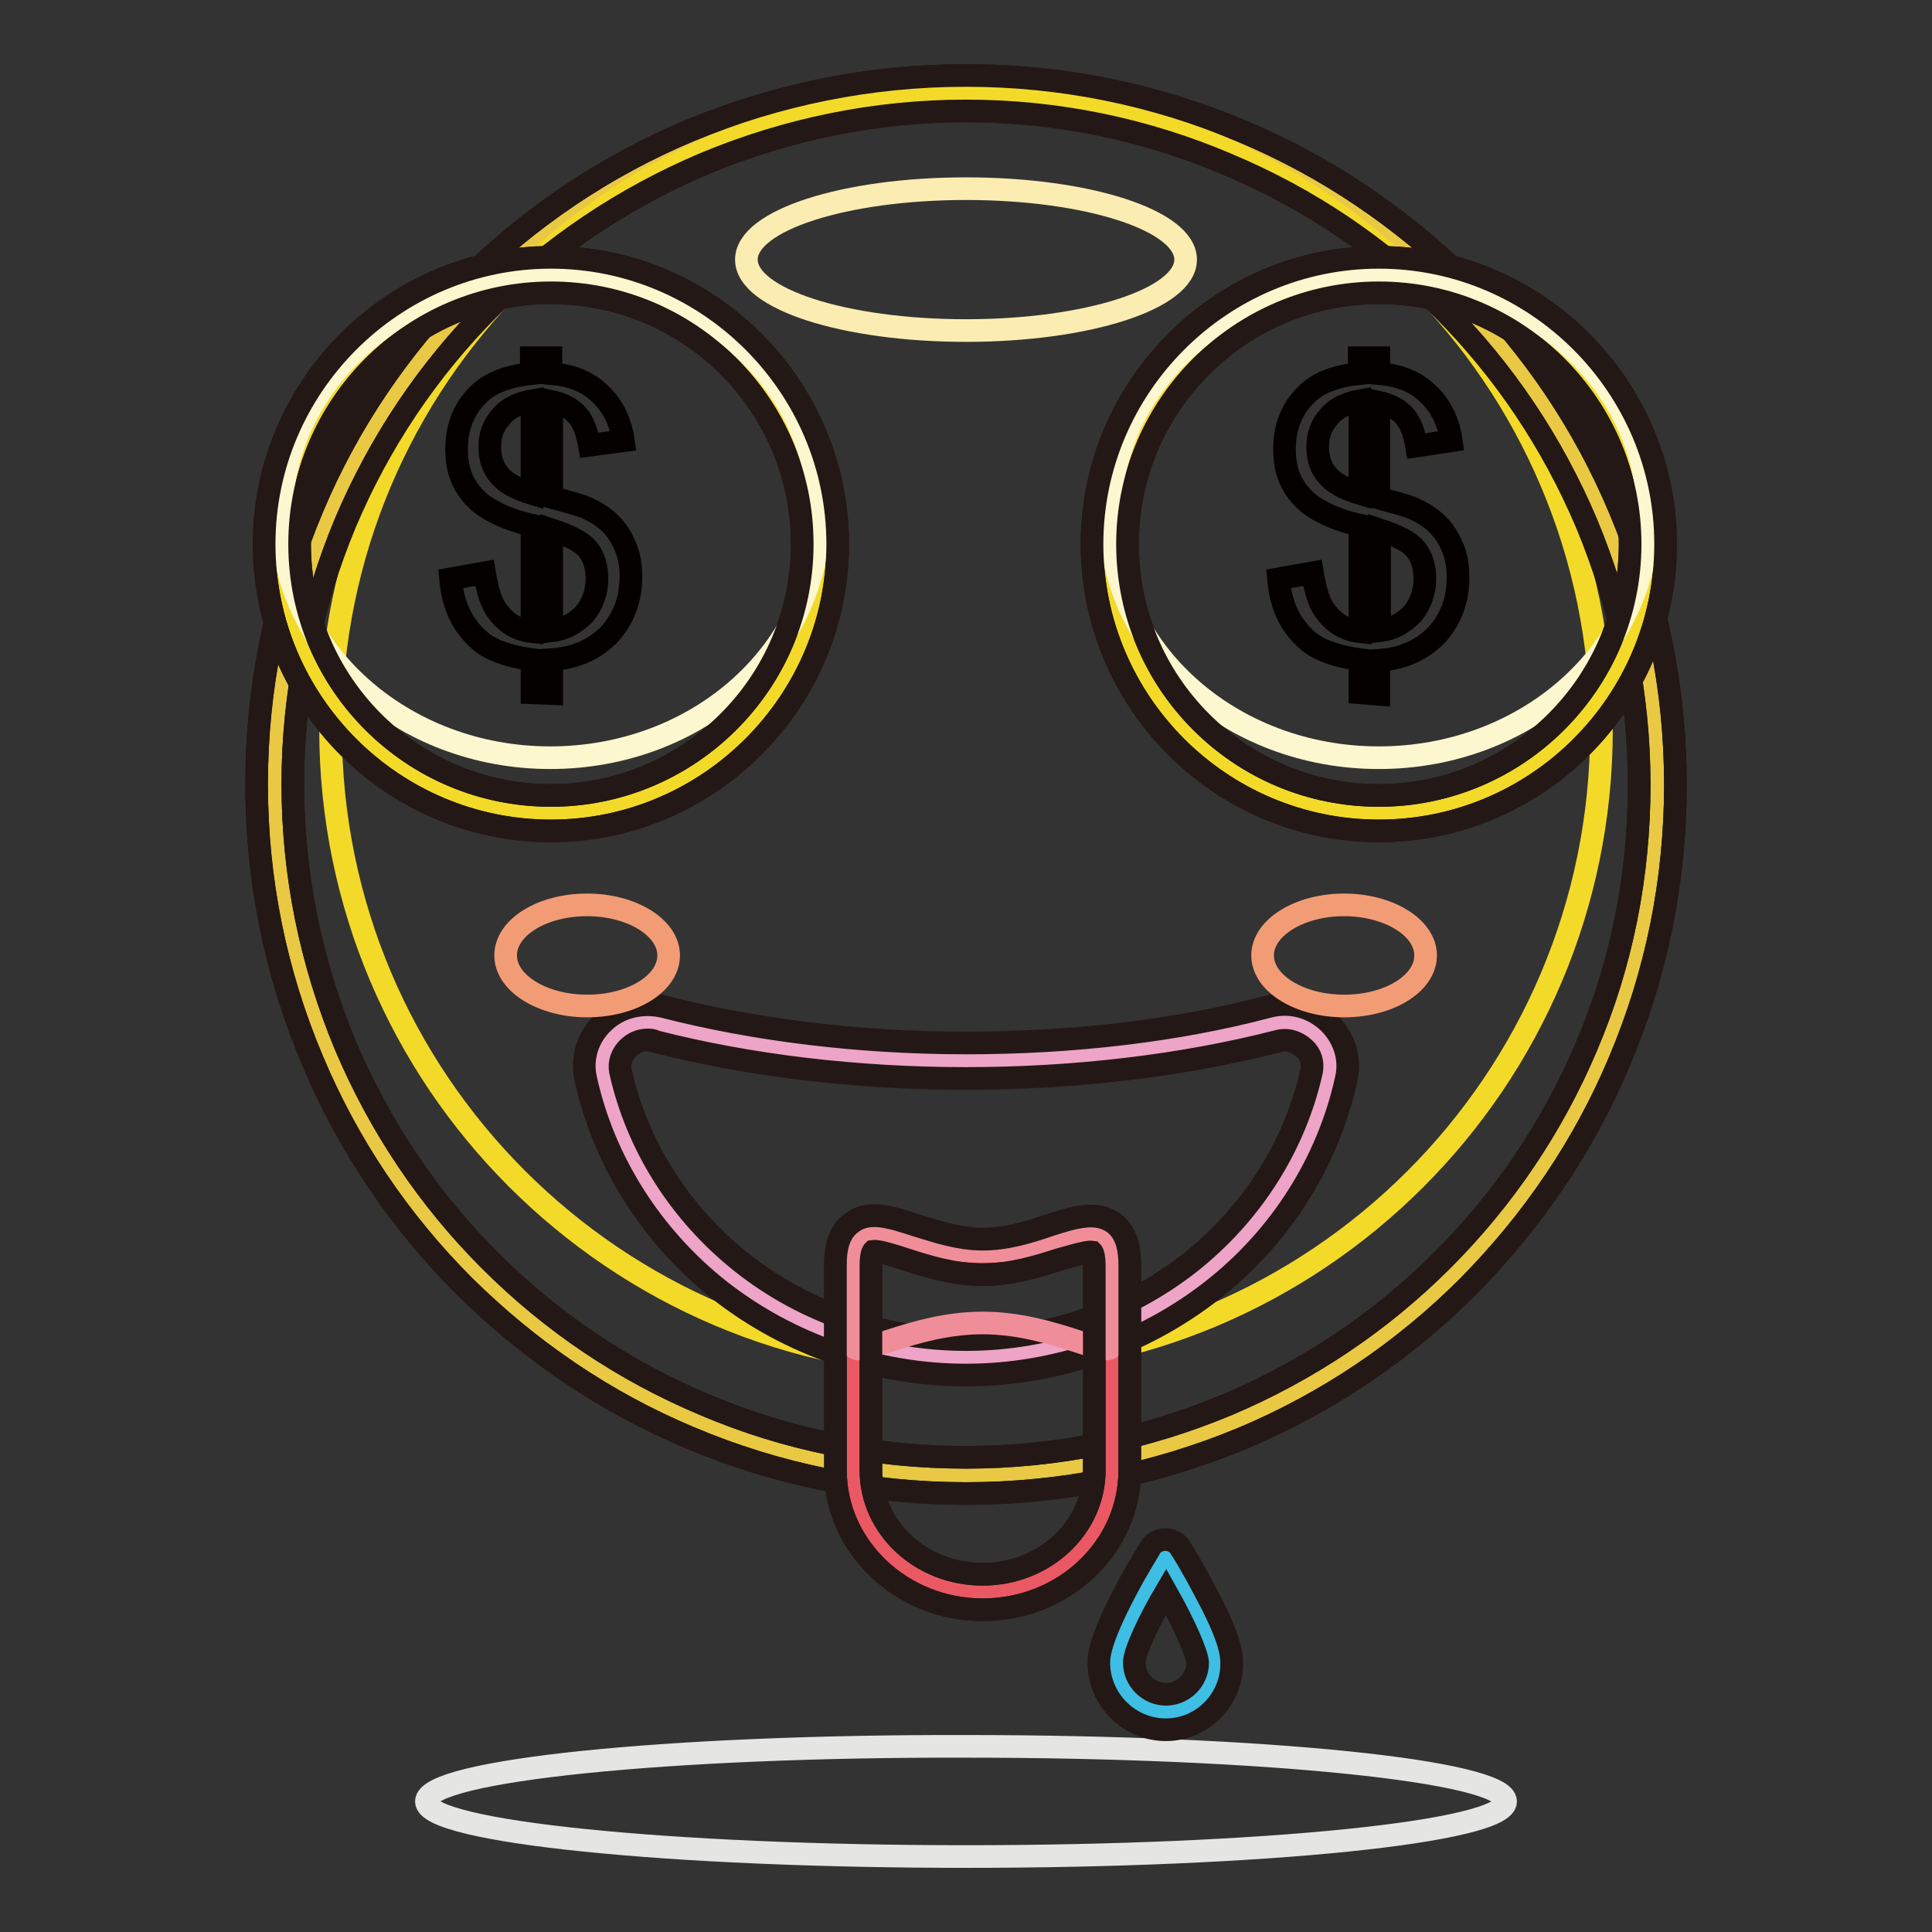 <?xml version="1.0" encoding="utf-8"?>
<!-- Svg Vector Icons : http://www.onlinewebfonts.com/icon -->
<!DOCTYPE svg PUBLIC "-//W3C//DTD SVG 1.1//EN" "http://www.w3.org/Graphics/SVG/1.1/DTD/svg11.dtd">
<svg version="1.1" xmlns="http://www.w3.org/2000/svg" xmlns:xlink="http://www.w3.org/1999/xlink" x="0px" y="0px" viewBox="0 0 256 256" enable-background="new 0 0 256 256" xml:space="preserve">
<rect x="0" y="0" width="256" height="256" fill="#333333" stroke="none"/>
<g> <path stroke-width="3" fill-opacity="0" stroke="#e9c844"  d="M36.4,103.9c0,50.6,41,91.6,91.6,91.6c50.6,0,91.6-41,91.6-91.6c0-50.6-41-91.6-91.6-91.6 C77.4,12.4,36.4,53.4,36.4,103.9z"/> <path stroke-width="3" fill-opacity="0" stroke="#231815"  d="M128,197.9c-12.7,0-25-2.5-36.6-7.4c-11.2-4.7-21.2-11.5-29.9-20.1c-8.6-8.6-15.4-18.7-20.1-29.9 c-4.9-11.6-7.4-23.9-7.4-36.6s2.5-25,7.4-36.6c4.7-11.2,11.5-21.2,20.1-29.9c8.6-8.6,18.7-15.4,29.9-20.1C103,12.5,115.3,10,128,10 c12.7,0,25,2.5,36.6,7.4c11.2,4.7,21.2,11.5,29.9,20.1c8.6,8.6,15.4,18.7,20.1,29.9c4.9,11.6,7.4,23.9,7.4,36.6s-2.5,25-7.4,36.6 c-4.7,11.2-11.5,21.2-20.1,29.9c-8.6,8.6-18.7,15.4-29.9,20.1C153,195.4,140.7,197.9,128,197.9z M128,14.7c-12,0-23.7,2.4-34.7,7 c-10.6,4.5-20.2,10.9-28.4,19.1C56.7,49,50.3,58.6,45.8,69.2c-4.6,11-7,22.7-7,34.7c0,12,2.4,23.7,7,34.7 c4.5,10.6,10.9,20.2,19.1,28.4c8.2,8.2,17.7,14.6,28.4,19.1c11,4.7,22.7,7,34.7,7s23.7-2.4,34.7-7c10.6-4.5,20.2-10.9,28.4-19.1 c8.2-8.2,14.6-17.7,19.1-28.3c4.7-11,7-22.7,7-34.7c0-12-2.4-23.7-7-34.7c-4.5-10.6-10.9-20.2-19.1-28.4 c-8.2-8.2-17.7-14.6-28.4-19.1C151.7,17.1,140,14.7,128,14.7z"/> <path stroke-width="3" fill-opacity="0" stroke="#f4da28"  d="M43.8,96.6c0,46.5,37.7,84.2,84.2,84.3c46.5,0,84.2-37.7,84.2-84.2c0,0,0,0,0,0c0-46.5-37.7-84.2-84.2-84.2 S43.8,50.1,43.8,96.6L43.8,96.6L43.8,96.6z"/> <path stroke-width="3" fill-opacity="0" stroke="#231815"  d="M128,197.9c-12.7,0-25-2.5-36.6-7.4c-11.2-4.7-21.2-11.5-29.9-20.1c-8.6-8.6-15.4-18.7-20.1-29.9 c-4.9-11.6-7.4-23.9-7.4-36.6s2.5-25,7.4-36.6c4.7-11.2,11.5-21.2,20.1-29.9c8.6-8.6,18.7-15.4,29.9-20.1C103,12.5,115.3,10,128,10 c12.7,0,25,2.5,36.6,7.4c11.2,4.7,21.2,11.5,29.9,20.1c8.6,8.6,15.4,18.7,20.1,29.9c4.9,11.6,7.4,23.9,7.4,36.6s-2.5,25-7.4,36.6 c-4.7,11.2-11.5,21.2-20.1,29.9c-8.6,8.6-18.7,15.4-29.9,20.1C153,195.4,140.7,197.9,128,197.9z M128,14.7c-12,0-23.7,2.4-34.7,7 c-10.6,4.5-20.2,10.9-28.4,19.1C56.7,49,50.3,58.6,45.8,69.2c-4.6,11-7,22.7-7,34.7c0,12,2.4,23.7,7,34.7 c4.5,10.6,10.9,20.2,19.1,28.4c8.2,8.2,17.7,14.6,28.4,19.1c11,4.7,22.7,7,34.7,7s23.7-2.4,34.7-7c10.6-4.5,20.2-10.9,28.4-19.1 c8.2-8.2,14.6-17.7,19.1-28.3c4.7-11,7-22.7,7-34.7c0-12-2.4-23.7-7-34.7c-4.5-10.6-10.9-20.2-19.1-28.4 c-8.2-8.2-17.7-14.6-28.4-19.1C151.7,17.1,140,14.7,128,14.7z"/> <path stroke-width="3" fill-opacity="0" stroke="#fbecb2"  d="M98.9,34.4c0,5.2,13,9.4,29.1,9.4s29.1-4.2,29.1-9.4l0,0c0-5.2-13-9.4-29.1-9.4S98.9,29.2,98.9,34.4 L98.9,34.4z"/> <path stroke-width="3" fill-opacity="0" stroke="#eea4c6"  d="M128,140.4c-14.8,0-28.7-1.8-40.6-4.8c-4.3-1.1-8.4,2.6-7.4,6.8c4.7,21.4,24.4,37.4,48,37.4 c23.6,0,43.3-16.1,48-37.4c0.9-4.2-3.2-7.9-7.4-6.8C156.7,138.7,142.8,140.4,128,140.4z"/> <path stroke-width="3" fill-opacity="0" stroke="#231815"  d="M128,182.2c-11.8,0-23.4-4-32.6-11.2c-9-7.1-15.4-17.1-17.8-28.1c-0.6-2.7,0.3-5.5,2.3-7.4 c2.1-2.1,5.2-2.8,8.1-2.1c12.1,3.1,25.9,4.8,40,4.8s27.9-1.6,40-4.8c2.9-0.8,5.9,0,8.1,2.1c2,2,2.9,4.7,2.3,7.4 c-2.4,11-8.7,21-17.8,28.1C151.4,178.2,139.8,182.2,128,182.2L128,182.2z M85.8,137.8c-1,0-1.9,0.4-2.6,1.1c-0.8,0.8-1.2,1.9-1,3 c2.2,9.9,7.9,18.9,16.1,25.4c8.3,6.6,18.9,10.2,29.7,10.2c10.8,0,21.3-3.6,29.7-10.2c8.2-6.5,13.9-15.5,16.1-25.4 c0.2-1.1-0.1-2.2-1-3c-1-0.9-2.3-1.3-3.6-0.9c-12.5,3.2-26.7,4.9-41.2,4.9c-14.5,0-28.7-1.7-41.2-4.9 C86.5,137.8,86.1,137.8,85.8,137.8L85.8,137.8z"/> <path stroke-width="3" fill-opacity="0" stroke="#f29c76"  d="M67,126.6c0,3.7,4.9,6.7,10.8,6.7c6,0,10.8-3,10.8-6.7c0-3.7-4.9-6.7-10.8-6.7 C71.8,119.9,67,122.9,67,126.6z"/> <path stroke-width="3" fill-opacity="0" stroke="#f29c76"  d="M167.3,126.6c0,3.7,4.9,6.7,10.8,6.7c6,0,10.8-3,10.8-6.7c0-3.7-4.9-6.7-10.8-6.7 C172.2,119.9,167.3,122.9,167.3,126.6z"/> <path stroke-width="3" fill-opacity="0" stroke="#e5e5e4"  d="M56.5,238.7c0,4,32,7.3,71.5,7.3c39.5,0,71.5-3.3,71.5-7.3c0,0,0,0,0,0c0-4-32-7.3-71.5-7.3 C88.5,231.3,56.5,234.6,56.5,238.7z"/> <path stroke-width="3" fill-opacity="0" stroke="#f4da28"  d="M37.3,72.1c0,19.7,16,35.6,35.6,35.6c19.7,0,35.6-16,35.6-35.6c0-19.7-16-35.6-35.6-35.6 C53.3,36.5,37.3,52.4,37.3,72.1L37.3,72.1z"/> <path stroke-width="3" fill-opacity="0" stroke="#231815"  d="M73,110.1c-21,0-38-17.1-38-38s17.1-38,38-38c20.9,0,38,17.1,38,38S93.9,110.1,73,110.1z M73,38.8 c-18.3,0-33.3,14.9-33.3,33.3s14.9,33.3,33.3,33.3c18.3,0,33.3-14.9,33.3-33.3S91.4,38.8,73,38.8L73,38.8z"/> <path stroke-width="3" fill-opacity="0" stroke="#fcf7ce"  d="M37.3,68.4c0,17.7,16,32,35.6,32c19.7,0,35.6-14.3,35.6-32l0,0c0-17.7-16-32-35.6-32 C53.3,36.5,37.3,50.8,37.3,68.4L37.3,68.4z"/> <path stroke-width="3" fill-opacity="0" stroke="#231815"  d="M73,110.1c-21,0-38-17.1-38-38s17.1-38,38-38c20.9,0,38,17.1,38,38S93.9,110.1,73,110.1z M73,38.8 c-18.3,0-33.3,14.9-33.3,33.3s14.9,33.3,33.3,33.3c18.3,0,33.3-14.9,33.3-33.3S91.4,38.8,73,38.8L73,38.8z"/> <path stroke-width="3" fill-opacity="0" stroke="#040000"  d="M70.5,91.8v-4.4c-2.2-0.3-4-0.8-5.4-1.5c-1.4-0.7-2.6-1.9-3.6-3.4c-1-1.6-1.6-3.5-1.8-5.8l4.5-0.8 c0.4,2.4,0.9,4.1,1.8,5.2c1.2,1.6,2.7,2.4,4.5,2.6V69.6c-1.8-0.4-3.7-1-5.6-2.1c-1.4-0.8-2.5-1.9-3.3-3.3c-0.8-1.4-1.1-3-1.1-4.7 c0-3.1,1.1-5.7,3.3-7.6c1.5-1.3,3.7-2.1,6.6-2.4v-2.1h2.6v2.1c2.6,0.2,4.6,1,6.1,2.3c1.9,1.6,3.1,3.8,3.5,6.6L78.1,59 c-0.3-1.7-0.8-3.1-1.6-4c-0.8-0.9-2-1.5-3.4-1.8v12.7c2.2,0.6,3.7,1,4.4,1.3c1.4,0.6,2.5,1.3,3.4,2.2c0.9,0.9,1.5,1.9,2,3.1 c0.5,1.2,0.7,2.5,0.7,3.9c0,3.1-1,5.6-2.9,7.7c-2,2-4.5,3.1-7.6,3.3v4.5L70.5,91.8L70.5,91.8z M70.5,53.1c-1.7,0.3-3.1,0.9-4.1,2.1 c-1,1.1-1.5,2.4-1.5,4c0,1.5,0.4,2.8,1.3,3.8c0.8,1,2.3,1.8,4.3,2.4V53.1z M73.1,83.6c1.7-0.2,3.1-1,4.3-2.2 c1.1-1.3,1.7-2.9,1.7-4.7c0-1.6-0.4-2.9-1.2-3.9c-0.8-1-2.4-1.8-4.8-2.6L73.1,83.6L73.1,83.6z"/> <path stroke-width="3" fill-opacity="0" stroke="#f4da28"  d="M147.1,72.1c0,19.7,16,35.6,35.6,35.6c19.7,0,35.6-16,35.6-35.6c0-19.7-15.9-35.6-35.6-35.7 C163.1,36.4,147.1,52.4,147.1,72.1C147.1,72.1,147.1,72.1,147.1,72.1L147.1,72.1z"/> <path stroke-width="3" fill-opacity="0" stroke="#231815"  d="M182.7,110.1c-21,0-38-17.1-38-38s17.1-38,38-38c20.9,0,38,17.1,38,38S203.7,110.1,182.7,110.1z  M182.7,38.8c-18.3,0-33.3,14.9-33.3,33.3s14.9,33.3,33.3,33.3S216,90.4,216,72.1S201.1,38.8,182.7,38.8L182.7,38.8z"/> <path stroke-width="3" fill-opacity="0" stroke="#fcf7ce"  d="M147.1,68.4c0,17.7,15.9,32,35.6,32c19.7,0,35.6-14.3,35.7-31.9c0,0,0,0,0,0c0-17.7-15.9-32-35.6-32 C163.1,36.5,147.1,50.8,147.1,68.4C147.1,68.4,147.1,68.4,147.1,68.4z"/> <path stroke-width="3" fill-opacity="0" stroke="#231815"  d="M182.7,110.1c-21,0-38-17.1-38-38s17.1-38,38-38c20.9,0,38,17.1,38,38S203.7,110.1,182.7,110.1z  M182.7,38.8c-18.3,0-33.3,14.9-33.3,33.3s14.9,33.3,33.3,33.3S216,90.4,216,72.1S201.1,38.8,182.7,38.8L182.7,38.8z"/> <path stroke-width="3" fill-opacity="0" stroke="#040000"  d="M180.2,91.8v-4.4c-2.2-0.3-4-0.8-5.4-1.5c-1.4-0.7-2.6-1.9-3.6-3.4c-1-1.6-1.6-3.5-1.8-5.8l4.5-0.8 c0.4,2.4,0.9,4.1,1.8,5.2c1.2,1.6,2.7,2.4,4.5,2.6V69.6c-1.8-0.4-3.7-1-5.6-2.1c-1.4-0.8-2.5-1.9-3.3-3.3c-0.8-1.4-1.1-3-1.1-4.7 c0-3.1,1.1-5.7,3.3-7.6c1.5-1.3,3.7-2.1,6.6-2.4v-2.1h2.6v2.1c2.6,0.2,4.6,1,6.1,2.3c1.9,1.6,3.1,3.8,3.5,6.6l-4.6,0.7 c-0.3-1.7-0.8-3.1-1.6-4c-0.8-0.9-2-1.5-3.4-1.8v12.7c2.2,0.6,3.7,1,4.4,1.3c1.4,0.6,2.5,1.3,3.4,2.2c0.9,0.9,1.5,1.9,2,3.1 c0.5,1.2,0.7,2.5,0.7,3.9c0,3.1-1,5.6-2.9,7.7c-2,2-4.5,3.1-7.6,3.3v4.5L180.2,91.8L180.2,91.8z M180.2,53.1 c-1.7,0.3-3.1,0.9-4.1,2.1c-1,1.1-1.5,2.4-1.5,4c0,1.5,0.4,2.8,1.3,3.8c0.8,1,2.3,1.8,4.3,2.4V53.1L180.2,53.1z M182.8,83.6 c1.7-0.2,3.1-1,4.3-2.2c1.1-1.3,1.7-2.9,1.7-4.7c0-1.6-0.4-2.9-1.2-3.9c-0.8-1-2.4-1.8-4.8-2.6L182.8,83.6L182.8,83.6z"/> <path stroke-width="3" fill-opacity="0" stroke="#ea5963"  d="M130.2,211c-9.4,0-17.1-7.3-17.1-16.1v-27.1c0-8.9,7.7-1.2,17.1-1.2c9.4,0,17.1-7.6,17.1,1.2v27.1 C147.3,203.7,139.6,211,130.2,211z"/> <path stroke-width="3" fill-opacity="0" stroke="#231815"  d="M130.2,213.3c-10.7,0-19.5-8.3-19.5-18.5v-27.1c0-1.8,0.2-4.3,2.2-5.7c2.3-1.7,5.2-0.7,8.6,0.4 c2.6,0.8,5.6,1.8,8.7,1.8c3.1,0,6.1-0.9,8.7-1.8c3.4-1.1,6.3-2,8.6-0.4c2,1.4,2.2,4,2.2,5.7v27.1C149.7,205,141,213.3,130.2,213.3 L130.2,213.3z M115.7,165.8c-0.1,0.1-0.3,0.7-0.3,1.9v27.1c0,7.6,6.6,13.8,14.8,13.8s14.8-6.2,14.8-13.8v-27c0-1.3-0.2-1.8-0.3-1.9 c-0.7-0.1-2.9,0.6-4.4,1c-2.8,0.9-6.3,2-10.1,2s-7.3-1.1-10.1-2C118.6,166.4,116.4,165.7,115.7,165.8z"/> <path stroke-width="3" fill-opacity="0" stroke="#ef8e99"  d="M130.2,175.3c-9.4,0-17.1,5.1-17.1,2.9v-13.6c0-2.2,7.7,1.2,17.1,1.2c9.4,0,17.1-3.3,17.1-1.2v13.6 C147.3,180.4,139.6,175.3,130.2,175.3z"/> <path stroke-width="3" fill-opacity="0" stroke="#231815"  d="M130.2,213.3c-10.7,0-19.5-8.3-19.5-18.5v-27.1c0-1.8,0.2-4.3,2.2-5.7c2.3-1.7,5.2-0.7,8.6,0.4 c2.6,0.8,5.6,1.8,8.7,1.8c3.1,0,6.1-0.9,8.7-1.8c3.4-1.1,6.3-2,8.6-0.4c2,1.4,2.2,4,2.2,5.7v27.1C149.7,205,141,213.3,130.2,213.3 L130.2,213.3z M115.7,165.8c-0.1,0.1-0.3,0.7-0.3,1.9v27.1c0,7.6,6.6,13.8,14.8,13.8s14.8-6.2,14.8-13.8v-27c0-1.3-0.2-1.8-0.3-1.9 c-0.7-0.1-2.9,0.6-4.4,1c-2.8,0.9-6.3,2-10.1,2s-7.3-1.1-10.1-2C118.6,166.4,116.4,165.7,115.7,165.8z"/> <path stroke-width="3" fill-opacity="0" stroke="#3ebee4"  d="M161,220.3c0,3.6-2.9,6.5-6.5,6.5c-3.6,0-6.5-2.9-6.5-6.5c0-3.6,6.5-14,6.5-14S161,216.7,161,220.3z"/> <path stroke-width="3" fill-opacity="0" stroke="#231815"  d="M154.5,229.2c-4.9,0-8.9-4-8.9-8.9c0-1.2,0.4-3.5,3.5-9.4c1.6-3.1,3.3-5.7,3.3-5.8c0.4-0.7,1.2-1.1,2-1.1 c0.8,0,1.6,0.4,2,1.1c0.1,0.1,1.7,2.7,3.3,5.8c3.2,5.9,3.5,8.2,3.5,9.4C163.3,225.2,159.3,229.2,154.5,229.2z M154.5,210.9 c-2.3,3.9-4.2,8-4.2,9.4c0,2.3,1.9,4.2,4.2,4.2c2.3,0,4.2-1.9,4.2-4.2C158.6,219.1,157.1,215.5,154.5,210.9z"/></g>
</svg>